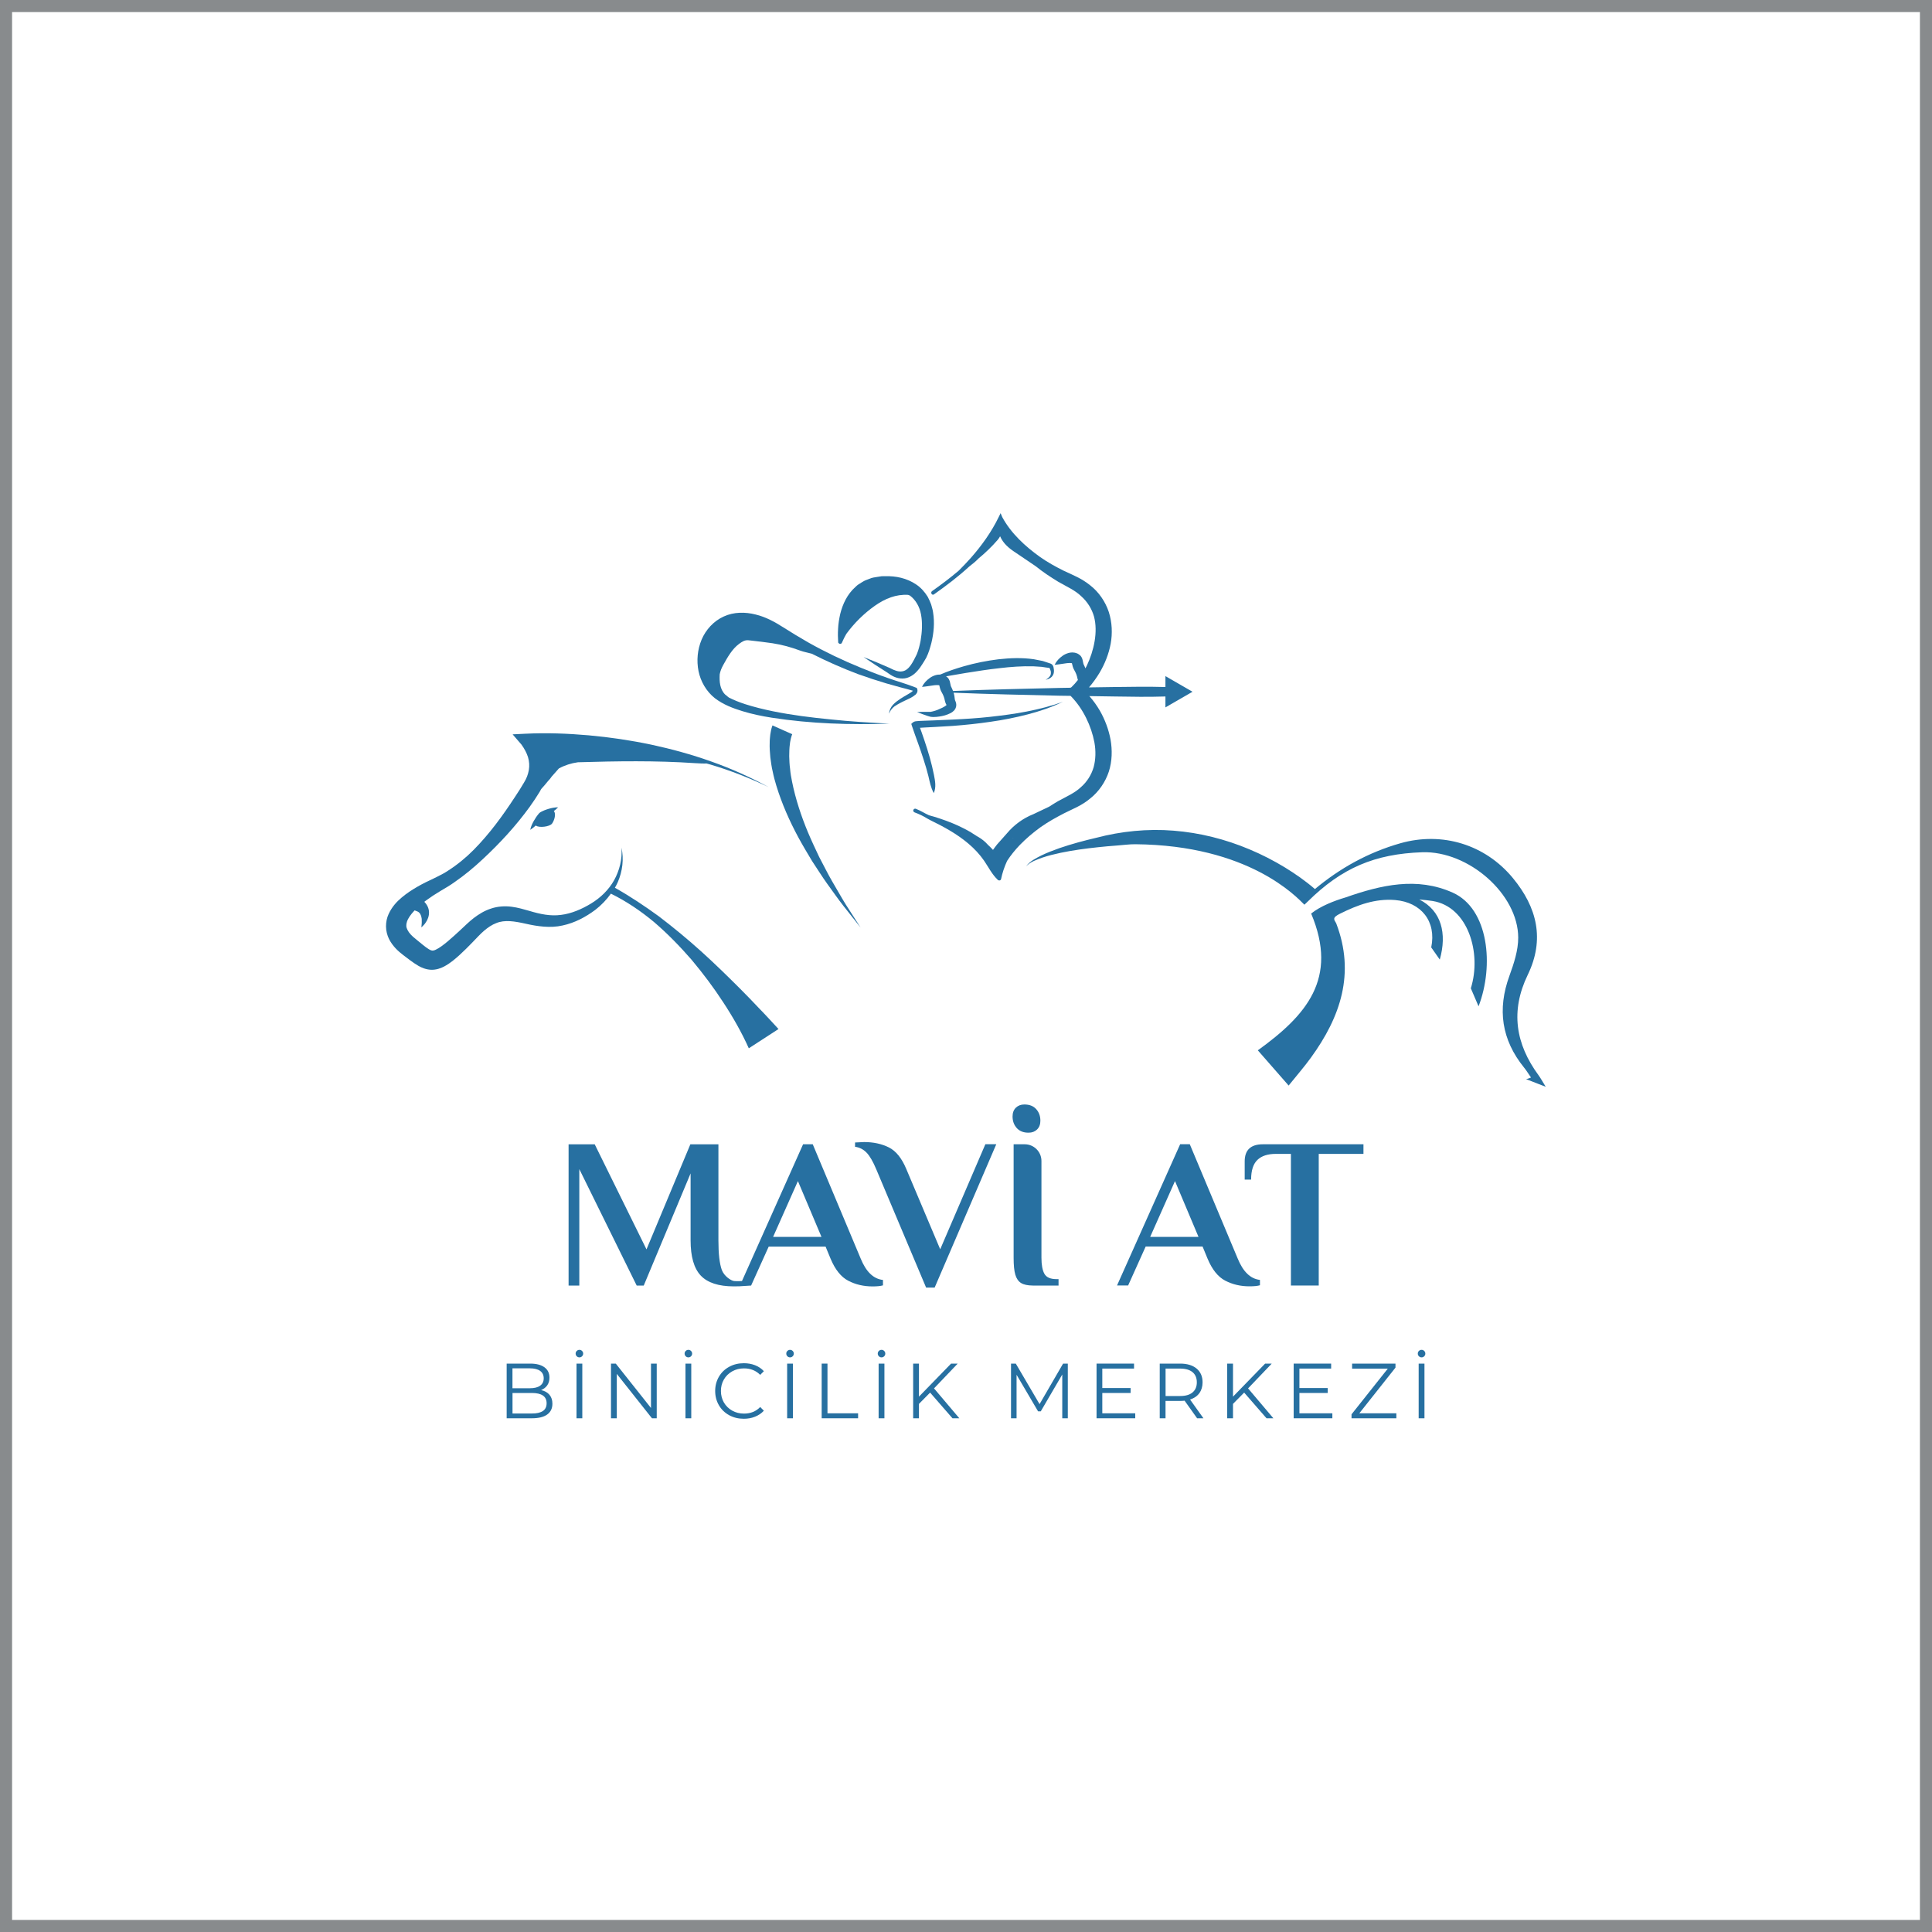 <?xml version="1.0" encoding="UTF-8"?> <svg xmlns="http://www.w3.org/2000/svg" xmlns:xlink="http://www.w3.org/1999/xlink" version="1.1" id="Layer_1" x="0px" y="0px" width="400px" height="400px" viewBox="0 0 400 400" xml:space="preserve"> <path fill="#2770A1" d="M113.76,288.77c0.4,0.48,0.61,1.1,0.61,1.85c0,0.97-0.36,1.72-1.08,2.24c-0.72,0.52-1.78,0.78-3.18,0.78 h-5.21v-11.32h4.88c1.26,0,2.24,0.25,2.94,0.76c0.7,0.51,1.04,1.22,1.04,2.15c0,0.63-0.16,1.16-0.46,1.59 c-0.31,0.44-0.73,0.76-1.27,0.98C112.78,287.97,113.35,288.29,113.76,288.77z M106.1,283.31v4.11h3.61c0.92,0,1.62-0.17,2.12-0.53 s0.74-0.86,0.74-1.53c0-0.67-0.25-1.18-0.74-1.53s-1.2-0.53-2.12-0.53H106.1z M112.39,292.14c0.52-0.35,0.78-0.88,0.78-1.62 c0-1.41-1.02-2.12-3.07-2.12h-3.99v4.25h3.99C111.11,292.66,111.87,292.48,112.39,292.14z"></path> <path fill="#2770A1" d="M119.41,280.8c-0.15-0.15-0.23-0.33-0.23-0.55c0-0.22,0.07-0.4,0.23-0.55c0.15-0.15,0.33-0.23,0.55-0.23 c0.22,0,0.4,0.08,0.55,0.23c0.15,0.15,0.23,0.33,0.23,0.55c0,0.22-0.08,0.4-0.23,0.55c-0.15,0.15-0.33,0.23-0.55,0.23 C119.75,281.03,119.56,280.95,119.41,280.8z M119.36,282.32h1.2v11.32h-1.2V282.32z"></path> <path fill="#2770A1" d="M135.97,282.32v11.32h-0.99l-7.28-9.19v9.19h-1.2v-11.32h0.99l7.29,9.19v-9.19H135.97z"></path> <path fill="#2770A1" d="M141.97,280.8c-0.15-0.15-0.23-0.33-0.23-0.55c0-0.22,0.07-0.4,0.23-0.55c0.15-0.15,0.33-0.23,0.55-0.23 c0.22,0,0.4,0.08,0.55,0.23c0.15,0.15,0.23,0.33,0.23,0.55c0,0.22-0.08,0.4-0.23,0.55c-0.15,0.15-0.33,0.23-0.55,0.23 C142.31,281.03,142.12,280.95,141.97,280.8z M141.92,282.32h1.2v11.32h-1.2V282.32z"></path> <path fill="#2770A1" d="M150.96,293c-0.9-0.5-1.61-1.18-2.12-2.06c-0.51-0.88-0.77-1.86-0.77-2.95c0-1.09,0.26-2.07,0.77-2.95 c0.51-0.88,1.22-1.57,2.13-2.06c0.91-0.5,1.92-0.74,3.04-0.74c0.84,0,1.62,0.14,2.33,0.42c0.71,0.28,1.32,0.69,1.81,1.23l-0.76,0.76 c-0.88-0.89-2-1.34-3.35-1.34c-0.9,0-1.71,0.2-2.44,0.61c-0.73,0.41-1.31,0.97-1.72,1.68c-0.42,0.71-0.62,1.51-0.62,2.39 s0.21,1.68,0.62,2.39c0.42,0.71,0.99,1.27,1.72,1.68c0.73,0.41,1.55,0.61,2.44,0.61c1.36,0,2.47-0.45,3.35-1.36l0.76,0.76 c-0.5,0.54-1.1,0.95-1.82,1.24c-0.72,0.29-1.49,0.43-2.34,0.43C152.87,293.74,151.86,293.49,150.96,293z"></path> <path fill="#2770A1" d="M163.02,280.8c-0.15-0.15-0.23-0.33-0.23-0.55c0-0.22,0.07-0.4,0.23-0.55c0.15-0.15,0.33-0.23,0.55-0.23 c0.22,0,0.4,0.08,0.55,0.23c0.15,0.15,0.23,0.33,0.23,0.55c0,0.22-0.08,0.4-0.23,0.55s-0.33,0.23-0.55,0.23 C163.35,281.03,163.17,280.95,163.02,280.8z M162.97,282.32h1.2v11.32h-1.2V282.32z"></path> <path fill="#2770A1" d="M170.12,282.32h1.2v10.29h6.34v1.03h-7.54V282.32z"></path> <path fill="#2770A1" d="M181.96,280.8c-0.15-0.15-0.23-0.33-0.23-0.55c0-0.22,0.07-0.4,0.23-0.55c0.15-0.15,0.33-0.23,0.55-0.23 c0.22,0,0.4,0.08,0.55,0.23c0.15,0.15,0.23,0.33,0.23,0.55c0,0.22-0.08,0.4-0.23,0.55c-0.15,0.15-0.33,0.23-0.55,0.23 C182.29,281.03,182.11,280.95,181.96,280.8z M181.91,282.32h1.2v11.32h-1.2V282.32z"></path> <path fill="#2770A1" d="M192.57,288.32l-2.31,2.34v2.98h-1.2v-11.32h1.2v6.84l6.65-6.84h1.37l-4.9,5.13l5.24,6.19h-1.42 L192.57,288.32z"></path> <path fill="#2770A1" d="M221.08,282.32v11.32h-1.15v-9.06l-4.45,7.62h-0.56l-4.45-7.57v9.01h-1.15v-11.32h0.99l4.92,8.39l4.87-8.39 H221.08z"></path> <path fill="#2770A1" d="M235.04,292.61v1.03h-8.01v-11.32h7.76v1.03h-6.57v4.03h5.86v1.02h-5.86v4.21H235.04z"></path> <path fill="#2770A1" d="M247.85,293.64l-2.59-3.64c-0.29,0.03-0.59,0.05-0.91,0.05h-3.04v3.59h-1.2v-11.32h4.24 c1.45,0,2.58,0.35,3.4,1.03c0.82,0.69,1.23,1.64,1.23,2.85c0,0.88-0.23,1.63-0.67,2.24s-1.09,1.05-1.92,1.32l2.77,3.88H247.85z M246.9,288.29c0.59-0.5,0.89-1.19,0.89-2.09c0-0.92-0.3-1.62-0.89-2.11c-0.59-0.49-1.45-0.74-2.57-0.74h-3.01v5.68h3.01 C245.45,289.03,246.3,288.79,246.9,288.29z"></path> <path fill="#2770A1" d="M257.59,288.32l-2.31,2.34v2.98h-1.2v-11.32h1.2v6.84l6.65-6.84h1.37l-4.9,5.13l5.24,6.19h-1.42 L257.59,288.32z"></path> <path fill="#2770A1" d="M275.85,292.61v1.03h-8.01v-11.32h7.76v1.03h-6.57v4.03h5.86v1.02h-5.86v4.21H275.85z"></path> <path fill="#2770A1" d="M289.1,292.61v1.03h-9.28v-0.82l7.51-9.46h-7.39v-1.03h8.98v0.82l-7.49,9.46H289.1z"></path> <path fill="#2770A1" d="M293.77,280.8c-0.15-0.15-0.23-0.33-0.23-0.55c0-0.22,0.07-0.4,0.23-0.55c0.15-0.15,0.33-0.23,0.55-0.23 c0.22,0,0.4,0.08,0.55,0.23c0.15,0.15,0.23,0.33,0.23,0.55c0,0.22-0.08,0.4-0.23,0.55s-0.33,0.23-0.55,0.23 C294.11,281.03,293.92,280.95,293.77,280.8z M293.72,282.32h1.2v11.32h-1.2V282.32z"></path> <path fill="#2770A1" d="M178.19,260.56l-9.92-23.65h-2l-12.65,28.31c0,0-1.02,0.07-1.65,0c-0.63-0.07-2.06-1.01-2.53-2.3 c-0.47-1.31-0.7-3.34-0.7-6.12v-19.88h-5.81l-9.08,21.75l-10.72-21.75h-5.41v29.24h2.22v-24.11l11.88,24.11h1.46l9.7-23.22v13.86 c0,3.37,0.7,5.8,2.1,7.29c1.41,1.49,3.7,2.24,6.86,2.24c0,0,0.68,0,1.18-0.02c0.5-0.02,2.39-0.15,2.39-0.15l3.64-8.06h11.78 l1.02,2.47c0.95,2.28,2.17,3.81,3.67,4.59c1.51,0.79,3.19,1.18,5.05,1.18c0.89,0,1.61-0.07,2.14-0.22V265 C180.84,264.79,179.31,263.31,178.19,260.56z M160.06,256.09l5.14-11.56l4.88,11.56H160.06z"></path> <path fill="#2770A1" d="M181.42,242.09c-0.68-1.62-1.35-2.78-2.02-3.46c-0.66-0.68-1.45-1.08-2.37-1.2v-0.89l1.86-0.09 c1.95,0,3.66,0.37,5.14,1.11c1.48,0.74,2.69,2.25,3.63,4.52l7,16.57l9.35-21.75h2.26l-12.76,29.68h-1.77L181.42,242.09z"></path> <path fill="#2770A1" d="M210.5,233.54c-0.58-0.65-0.86-1.45-0.86-2.39c0-0.77,0.23-1.37,0.69-1.82c0.46-0.44,1.04-0.66,1.75-0.66 c1.06,0,1.88,0.32,2.46,0.97c0.58,0.65,0.86,1.45,0.86,2.39c0,0.77-0.23,1.37-0.69,1.82c-0.46,0.44-1.04,0.66-1.75,0.66 C211.9,234.52,211.08,234.19,210.5,233.54z M211.41,265.64c-0.56-0.34-0.96-0.92-1.2-1.73c-0.24-0.81-0.35-1.99-0.35-3.52v-23.48 h2.3c1.91,0,3.46,1.55,3.46,3.46v20.02c0,1.51,0.21,2.62,0.62,3.35c0.41,0.72,1.24,1.09,2.48,1.09h0.44v1.33h-5.32 C212.78,266.15,211.97,265.98,211.41,265.64z"></path> <path fill="#2770A1" d="M253.68,265.15c-1.51-0.78-2.73-2.31-3.68-4.59l-1.02-2.48H237.2l-3.63,8.06h-2.3l13.07-29.24h1.99 l9.92,23.66c1.12,2.75,2.66,4.22,4.61,4.43v1.11c-0.53,0.15-1.24,0.22-2.13,0.22C256.87,266.33,255.18,265.93,253.68,265.15z M238.13,256.09h10.01l-4.87-11.56L238.13,256.09z"></path> <path fill="#2770A1" d="M267.28,238.9h-3.15c-1.65,0-2.92,0.41-3.79,1.24c-0.87,0.83-1.31,2.19-1.31,4.08h-1.33v-3.77 c0-2.36,1.26-3.54,3.77-3.54h20.82v1.99h-9.26v27.25h-5.76V238.9z"></path> <path fill="#2770A1" d="M84.97,185.57c0.85-0.01,1.51,0.19,2.22,0.62c0.68,0.41,1.32,1.16,1.54,2.02c0.22,0.86,0.02,1.65-0.28,2.27 c-0.17,0.3-0.33,0.59-0.54,0.84c-0.22,0.24-0.44,0.48-0.67,0.69c0.02-0.33,0.06-0.63,0.08-0.92c-0.01-0.3,0.01-0.59-0.01-0.86 c-0.07-0.54-0.24-0.98-0.47-1.23c-0.23-0.25-0.53-0.35-0.9-0.48c-0.34-0.11-0.84-0.25-1.17-0.38L84.97,185.57z"></path> <path fill="#2770A1" d="M153.26,204.73c-2.68-2.68-5.38-5.32-8.18-7.84c-2.8-2.52-5.7-4.91-8.68-7.18 c-2.92-2.12-5.92-4.13-9.09-5.91c0.21-0.38,0.43-0.76,0.6-1.17c0.98-2.26,1.28-4.79,0.76-7.13c0.19,2.38-0.42,4.75-1.53,6.75 c-1.13,2.01-2.82,3.63-4.76,4.81c-1.94,1.18-4.09,2.1-6.24,2.36c-2.17,0.29-4.28-0.15-6.54-0.83c-1.14-0.32-2.34-0.69-3.69-0.86 c-1.34-0.18-2.83-0.09-4.19,0.36c-1.38,0.43-2.57,1.17-3.62,1.97c-0.53,0.4-1.01,0.84-1.49,1.28l-1.29,1.21 c-0.86,0.79-1.72,1.59-2.59,2.32c-0.85,0.71-1.76,1.41-2.5,1.75c-0.37,0.18-0.62,0.2-0.76,0.19c-0.14-0.02-0.37-0.09-0.74-0.32 c-0.73-0.45-1.66-1.27-2.59-2.02c-0.85-0.66-1.46-1.3-1.76-1.92c-0.31-0.59-0.34-1.03-0.12-1.74c0.23-0.7,0.8-1.5,1.51-2.25 c0.71-0.76,1.56-1.47,2.46-2.14c0.91-0.67,1.87-1.3,2.86-1.89c1-0.59,2.16-1.26,3.14-1.98c2.04-1.42,3.93-2.99,5.71-4.66 c3.57-3.32,6.88-6.91,9.74-10.86c0.72-0.99,1.38-2.01,2.05-3.09c0.11-0.18,0.21-0.38,0.31-0.57c0.51-0.56,1.01-1.13,1.48-1.73 c0.02-0.02,0.04-0.02,0.05-0.04c0.25-0.26,0.46-0.54,0.65-0.82c0.5-0.56,1-1.12,1.49-1.68c1.23-0.67,2.56-1.09,3.93-1.28 c8.07-0.24,16.16-0.37,24.21,0.18c0.77,0.05,1.87,0.1,2.43,0.07c0.27,0.08,0.55,0.15,0.83,0.23c4.12,1.22,8.15,2.8,12.04,4.67 c-3.79-2.06-7.75-3.85-11.84-5.29c-4.08-1.46-8.28-2.61-12.53-3.52c-4.25-0.89-8.56-1.53-12.9-1.92c-4.35-0.38-8.67-0.55-13.13-0.33 l-2.62,0.13l1.82,2.1l0,0c0.62,0.86,1.09,1.74,1.37,2.62c0.26,0.89,0.32,1.78,0.17,2.67c-0.16,0.9-0.46,1.72-1.01,2.61 c-0.55,0.96-1.2,1.94-1.83,2.91c-2.54,3.89-5.31,7.7-8.58,11c-1.63,1.65-3.44,3.12-5.35,4.34c-0.47,0.32-0.96,0.6-1.47,0.85 c-0.51,0.26-0.97,0.51-1.55,0.78c-1.12,0.51-2.23,1.06-3.32,1.69c-1.09,0.63-2.17,1.33-3.2,2.2c-1.03,0.86-2.03,1.93-2.72,3.43 c-0.35,0.75-0.55,1.64-0.54,2.57c0,0.92,0.25,1.84,0.62,2.6c0.77,1.52,1.94,2.57,2.97,3.35c0.95,0.69,1.82,1.45,3.14,2.22 c0.65,0.37,1.56,0.76,2.61,0.8c1.05,0.03,1.98-0.3,2.66-0.66c1.39-0.74,2.32-1.59,3.26-2.43c0.92-0.84,1.78-1.7,2.62-2.57l1.25-1.3 c0.38-0.39,0.76-0.77,1.16-1.11c0.8-0.68,1.64-1.26,2.53-1.59c1.75-0.73,3.8-0.39,6.16,0.14c2.32,0.52,5.02,0.94,7.58,0.35 c2.56-0.55,4.79-1.76,6.78-3.24c1.23-0.95,2.32-2.09,3.22-3.35c3.19,1.57,6.17,3.58,8.92,5.87c2.79,2.39,5.36,5.03,7.77,7.8 c2.36,2.82,4.57,5.75,6.57,8.83c2,3.04,3.86,6.31,5.29,9.52l6.15-3.99c-1.39-1.5-2.63-2.88-3.99-4.26 C155.93,207.43,154.59,206.08,153.26,204.73z"></path> <path fill="#2770A1" d="M113.59,167.46c-0.32,0.08-0.61,0.21-0.92,0.32c-0.15,0.06-0.3,0.14-0.45,0.21l-0.24,0.12l-0.13,0.08 c-0.06,0.04-0.14,0.1-0.2,0.15c-0.49,0.57-0.81,1.05-1.14,1.63c-0.31,0.56-0.6,1.16-0.73,1.84c0.42-0.28,0.8-0.58,1.16-0.9 c0.01,0.01,0.01,0.02,0.03,0.03c0.65,0.49,2.83,0.23,3.32-0.42c0.47-0.62,0.9-2.05,0.37-2.6c0.31-0.23,0.61-0.48,0.89-0.78 C114.85,167.15,114.21,167.28,113.59,167.46z"></path> <path fill="#2770A1" d="M172.25,182.4c-0.94-1.62-1.76-3.32-2.64-4.96c-0.8-1.69-1.6-3.38-2.32-5.09c-1.43-3.43-2.59-6.96-3.3-10.5 c-0.18-0.89-0.34-1.77-0.41-2.66c-0.13-0.89-0.15-1.76-0.18-2.63c0.01-0.86,0.02-1.72,0.14-2.53c0.03-0.42,0.14-0.79,0.21-1.18 c0.08-0.32,0.24-0.81,0.27-0.84l-4.09-1.82c-0.31,0.85-0.34,1.29-0.45,1.89c-0.05,0.55-0.13,1.1-0.12,1.63 c-0.05,1.07,0.04,2.09,0.13,3.11c0.14,1.01,0.26,2.01,0.5,2.97c0.19,0.98,0.46,1.93,0.74,2.87c1.15,3.76,2.72,7.29,4.53,10.66 c0.91,1.68,1.89,3.32,2.87,4.95c1.06,1.58,2.05,3.2,3.16,4.74c1.12,1.53,2.19,3.09,3.36,4.58l3.52,4.44l-3.06-4.76 C174.12,185.67,173.21,184.02,172.25,182.4z"></path> <path fill="#2770A1" d="M173.61,133.11c0.05,0.09,0.14,0.17,0.24,0.19c0.23,0.05,0.4-0.07,0.48-0.27c0.05-0.11,0.15-0.35,0.23-0.51 c0.08-0.18,0.17-0.36,0.26-0.54c0.13-0.25,0.27-0.5,0.41-0.75c1.64-2.24,3.65-4.23,5.93-5.83c2.09-1.47,4.35-2.39,6.84-2.24 c0.1,0.03,0.19,0.06,0.28,0.1c0.04,0.02,0.09,0.04,0.13,0.06c1.2,0.92,1.98,2.29,2.28,3.91c0.32,1.72,0.22,3.6-0.09,5.43 c-0.18,0.9-0.41,1.85-0.72,2.62c-0.05,0.15-0.16,0.38-0.29,0.62l-0.33,0.65c-0.22,0.41-0.44,0.81-0.69,1.16 c-0.5,0.7-1.08,1.2-1.81,1.29c-0.73,0.13-1.6-0.21-2.42-0.64l-0.07-0.04c-1.8-0.79-3.62-1.57-5.48-2.29 c1.64,1.13,3.31,2.21,5.01,3.28l-0.07-0.04c0.83,0.62,1.84,1.23,3.12,1.21c1.29,0.02,2.44-0.81,3.14-1.65 c0.38-0.42,0.68-0.87,0.96-1.31l0.41-0.65c0.12-0.19,0.25-0.4,0.41-0.7c0.52-1.04,0.78-2.01,1.06-3.04 c0.49-2.03,0.71-4.18,0.35-6.37c-0.07-0.55-0.26-1.09-0.4-1.63c-0.21-0.53-0.43-1.07-0.71-1.58c-0.62-0.99-1.42-1.91-2.4-2.55 c-1.96-1.32-4.22-1.77-6.37-1.7c-0.27,0-0.54-0.02-0.82,0.01l-0.83,0.13c-0.55,0.08-1.1,0.15-1.63,0.39 c-0.53,0.2-1.07,0.37-1.54,0.7c-0.49,0.29-0.98,0.58-1.37,0.99c-1.7,1.5-2.64,3.55-3.14,5.55c-0.23,1.01-0.4,2.03-0.45,3.04 c-0.03,0.51-0.05,1.01-0.04,1.52c0.01,0.48,0.03,1.07,0.06,1.43L173.61,133.11z"></path> <path fill="#2770A1" d="M189.84,143.44c0.13-0.22,0.16-0.57,0.05-0.82l-0.09-0.2l-0.12-0.04l0,0c-2.02-0.81-3.89-1.3-5.82-1.99 c-1.91-0.66-3.79-1.38-5.65-2.15c-3.73-1.52-7.37-3.26-10.87-5.23c-1.75-1-3.46-2.04-5.16-3.12c-1.74-1.11-3.65-2.17-5.77-2.67 c-2.09-0.53-4.48-0.55-6.57,0.42c-2.09,0.94-3.72,2.75-4.58,4.79c-0.86,2.06-1.07,4.34-0.64,6.51c0.44,2.17,1.63,4.22,3.38,5.61 c1.78,1.36,3.77,2.09,5.75,2.7c1.99,0.61,4,1.02,6.03,1.34c8.09,1.26,16.25,1.5,24.37,1.23c-4.06-0.2-8.11-0.44-12.13-0.87 c-4.03-0.39-8.05-0.89-11.99-1.69c-1.97-0.41-3.92-0.88-5.81-1.49c-1.16-0.38-2.3-0.83-3.35-1.37c-0.01-0.01-0.02-0.03-0.03-0.04 c-0.07-0.05-0.14-0.09-0.2-0.15c-0.12-0.09-0.24-0.19-0.35-0.3c-0.04-0.04-0.08-0.06-0.13-0.09c-1.13-1.11-1.24-2.71-1.15-4.23 c0.13-0.68,0.39-1.31,0.74-1.93c0.84-1.52,1.82-3.28,3.25-4.34c1.46-1.08,1.62-0.75,3.36-0.6c0.46,0.06,1.82,0.23,2.11,0.26 c1.96,0.22,3.91,0.61,5.79,1.23c0.9,0.29,1.78,0.67,2.7,0.86l1.12,0.28c3.12,1.58,6.33,3,9.6,4.23c1.93,0.69,3.87,1.33,5.82,1.91 c0.98,0.28,1.96,0.56,2.94,0.82c0.86,0.23,1.79,0.45,2.58,0.7c-0.16,0.18-0.56,0.47-0.94,0.67c-0.54,0.32-1.12,0.63-1.67,1 c-0.55,0.37-1.09,0.75-1.56,1.27c-0.23,0.26-0.42,0.55-0.55,0.86c-0.07,0.16-0.12,0.32-0.16,0.48c-0.02,0.08-0.04,0.16-0.05,0.24 l-0.01,0.12c-0.02,0.03,0.02,0.13,0.02,0.05c-0.03,0.07,0.01-0.01,0.01-0.04l0.05-0.11c0.03-0.07,0.07-0.15,0.1-0.22 c0.07-0.14,0.16-0.27,0.26-0.4c0.19-0.25,0.4-0.48,0.64-0.66c0.5-0.35,1.06-0.66,1.63-0.94c0.58-0.27,1.15-0.54,1.75-0.84 c0.3-0.16,0.59-0.34,0.88-0.58C189.58,143.82,189.73,143.66,189.84,143.44z"></path> <path fill="#2770A1" d="M220.36,168.36l2.66-1.29c0.96-0.49,1.89-1.07,2.74-1.79c1.73-1.38,3.1-3.36,3.81-5.52 c0.7-2.18,0.73-4.48,0.36-6.62c-0.4-2.14-1.17-4.17-2.22-6.01c-0.62-1.06-1.34-2.07-2.17-3.01l5.29,0.08 c3.49,0.06,6.97,0.11,10.46,0v2.26l5.61-3.24l-5.61-3.24v2.26c-3.51-0.1-7.03-0.05-10.54,0l-5.29,0.08 c0.82-0.95,1.55-1.97,2.19-3.03c1.08-1.82,1.89-3.84,2.3-5.98c0.39-2.14,0.31-4.45-0.39-6.62c-0.72-2.16-2.08-4.13-3.83-5.49 c-0.86-0.7-1.79-1.27-2.75-1.75c-1.01-0.49-1.78-0.85-2.68-1.25c-1.71-0.86-3.4-1.77-4.96-2.88c-3.08-2.2-6.02-4.9-7.83-8.25l0,0 l-0.35-0.82l-0.38,0.78c-1.49,3.08-3.51,5.9-5.79,8.49c-0.81,0.91-1.65,1.78-2.51,2.64c-1.77,1.5-3.63,2.9-5.5,4.22 c-0.42,0.29-0.02,0.97,0.39,0.68c2.51-1.78,5.02-3.66,7.3-5.77c0.65-0.49,1.28-1.01,1.86-1.59c0.02-0.02,0.02-0.04,0.04-0.05 c0.72-0.6,1.44-1.23,2.11-1.89c0.65-0.64,1.3-1.3,1.89-2c0.19-0.23,0.35-0.47,0.49-0.73c0.66,1.52,1.85,2.5,3.22,3.39l4.18,2.83 c1.46,1.19,3.04,2.22,4.64,3.2c1.84,1.05,3.48,1.76,4.74,2.98c1.3,1.16,2.2,2.61,2.66,4.21c0.43,1.62,0.42,3.36,0.13,5.1 c-0.29,1.74-0.86,3.48-1.64,5.13c-0.08,0.17-0.18,0.33-0.27,0.5c-0.1-0.23-0.19-0.48-0.3-0.69c-0.1-0.18-0.08-0.16-0.12-0.3 c-0.03-0.11-0.06-0.27-0.1-0.46l-0.07-0.31c-0.05-0.14,0.02-0.11-0.22-0.57c-0.26-0.41-0.36-0.39-0.52-0.54 c-0.15-0.12-0.31-0.2-0.47-0.25c-0.67-0.25-1.26-0.18-1.72-0.05c-0.47,0.14-0.87,0.33-1.21,0.58c-0.69,0.49-1.26,1.08-1.64,1.86 c0.86-0.06,1.59-0.22,2.28-0.3c0.54-0.09,1.09-0.09,1.3-0.03l0.02,0.1c0.04,0.17,0.09,0.38,0.16,0.63c0.06,0.22,0.23,0.58,0.32,0.72 c0.34,0.61,0.52,1.03,0.65,1.72c0.02,0.11,0.06,0.2,0.09,0.3c-0.41,0.52-0.84,1.02-1.31,1.46l-0.09,0.08 c-0.06,0.02-0.12,0.05-0.17,0.07l-2.35,0.04c-7.34,0.16-14.66,0.34-21.94,0.63c-0.11-0.28-0.22-0.56-0.35-0.81 c-0.1-0.18-0.08-0.16-0.12-0.3c-0.03-0.11-0.06-0.27-0.1-0.46l-0.07-0.31c-0.05-0.14,0.02-0.11-0.22-0.57 c-0.26-0.41-0.36-0.39-0.52-0.54c-0.02-0.02-0.05-0.02-0.07-0.04l4.03-0.69c2.35-0.37,4.69-0.75,7.03-1c2.34-0.28,4.68-0.45,7-0.39 l1.74,0.11l0.85,0.13l0.43,0.06l0.22,0.03c0.08,0.01,0.04,0,0.07,0c0.03-0.08,0.19,0.27,0.26,0.51c0.09,0.25,0.11,0.49,0.07,0.73 c-0.07,0.49-0.56,0.92-1.07,1.23c0.57-0.14,1.24-0.38,1.56-1.06c0.16-0.33,0.18-0.71,0.15-1.04c-0.02-0.17-0.05-0.33-0.08-0.49 c-0.01-0.11-0.14-0.47-0.35-0.62c-0.09-0.09-0.27-0.16-0.34-0.18l-0.22-0.07l-0.44-0.15l-0.89-0.29c-0.6-0.13-1.22-0.25-1.83-0.36 c-2.46-0.36-4.93-0.26-7.35,0.01c-2.42,0.3-4.8,0.77-7.13,1.44c-1.67,0.48-3.32,1.03-4.91,1.72c-0.34-0.01-0.66,0.03-0.92,0.11 c-0.47,0.14-0.87,0.33-1.21,0.58c-0.69,0.49-1.26,1.08-1.64,1.86c0.86-0.06,1.59-0.22,2.28-0.3c0.54-0.09,1.09-0.09,1.3-0.03 l0.02,0.1c0.04,0.17,0.09,0.38,0.16,0.63c0.06,0.22,0.23,0.58,0.32,0.72c0.34,0.61,0.52,1.03,0.65,1.72 c0.1,0.45,0.26,0.79,0.35,0.92c-0.02,0.03-0.05,0.05-0.09,0.08c-0.42,0.35-1.12,0.64-1.75,0.91c-0.33,0.13-0.66,0.24-0.99,0.32 c-0.16,0.04-0.33,0.08-0.46,0.1c-0.15,0.01-0.36,0-0.54,0c-0.74-0.02-1.49,0-2.26,0.04c0.7,0.29,1.42,0.56,2.15,0.8 c0.19,0.06,0.35,0.12,0.57,0.17c0.24,0.05,0.45,0.05,0.66,0.06c0.42,0,0.81-0.04,1.21-0.1c0.8-0.12,1.55-0.3,2.4-0.74 c0.21-0.11,0.46-0.3,0.66-0.51c0.21-0.21,0.47-0.65,0.46-1.17c-0.02-0.49-0.19-0.76-0.24-0.91c-0.06-0.16-0.07-0.23-0.07-0.26 c-0.03-0.36-0.1-0.87-0.24-1.3c0-0.01-0.01-0.03-0.02-0.04c7.34,0.29,14.64,0.46,21.93,0.62l2.29,0.03l0.17,0.16l0,0 c2.43,2.52,4.13,6.05,4.78,9.5c0.31,1.74,0.27,3.49-0.16,5.1c-0.47,1.59-1.37,3.05-2.68,4.18c-1.27,1.19-2.9,1.88-4.76,2.9 c-0.6,0.36-1.19,0.72-1.77,1.1l-3.26,1.55c-2.13,0.84-4.01,2.22-5.47,3.96l-2.07,2.33c-0.29,0.36-0.56,0.74-0.83,1.11 c-0.33-0.36-0.68-0.71-1.04-1.04c-0.6-0.69-1.32-1.25-2.11-1.7c-0.04-0.02-0.09-0.04-0.13-0.07c-0.86-0.58-1.74-1.11-2.66-1.58 c-1.62-0.84-3.3-1.51-5.01-2.08c-0.76-0.27-1.54-0.49-2.31-0.7c-0.95-0.43-1.78-0.99-2.75-1.35c-0.2-0.07-0.43,0.09-0.49,0.27 c-0.06,0.22,0.08,0.41,0.27,0.49c0.92,0.33,1.8,0.76,2.63,1.27l0.64,0.35c2.76,1.34,5.49,2.83,7.84,4.82 c1.23,1.04,2.35,2.22,3.26,3.54c0.93,1.35,1.65,2.86,2.87,4c0.2,0.19,0.6,0.13,0.66-0.17c0.26-1.28,0.69-2.55,1.25-3.77 c0.74-1.15,1.64-2.25,2.59-3.25c1.32-1.36,2.77-2.6,4.31-3.71C217,170.15,218.67,169.23,220.36,168.36z M196.09,145.84 c-0.01,0.01-0.01,0.02-0.02,0.03C196.1,145.82,196.11,145.8,196.09,145.84z M209.67,173.63c0.01-0.02,0.03-0.05,0.04-0.07 c0.03-0.04,0.07-0.07,0.11-0.11C209.77,173.51,209.72,173.57,209.67,173.63z"></path> <path fill="#2770A1" d="M191.21,157.23c0.38,1.15,0.72,2.31,1.01,3.48c0.28,1.18,0.47,2.32,1.11,3.5c0.54-1.27,0.27-2.54,0.04-3.75 c-0.24-1.22-0.54-2.42-0.87-3.61c-0.33-1.19-0.71-2.36-1.1-3.53l-0.6-1.74l-0.33-0.9l0.03,0l0.96-0.06l1.94-0.1l3.89-0.23 c2.6-0.2,5.19-0.47,7.77-0.85c2.58-0.36,5.14-0.87,7.67-1.52c2.52-0.65,5-1.5,7.34-2.63c-2.44,0.9-4.95,1.52-7.48,2.02 c-2.53,0.5-5.09,0.82-7.66,1.11c-2.56,0.28-5.14,0.44-7.72,0.56l-3.87,0.17l-1.95,0.07l-0.98,0.04l-0.51,0.04 c-0.1,0.01-0.16,0.01-0.29,0.03l-0.17,0.03c-0.08,0.01-0.32,0.11-0.43,0.21l-0.34,0.3l0.13,0.41c0.42,1.3,0.83,2.34,1.24,3.51 C190.46,154.93,190.84,156.08,191.21,157.23z"></path> <path fill="#2770A1" d="M300.77,184.81c-7.38-3.3-14.75-1.62-22.21,1c-2.28,0.67-5.18,1.79-7.1,3.33 c5.69,13.49-1.03,21.09-11.04,28.32c2.14,2.44,4.13,4.72,6.38,7.29c1.64-2.04,3.21-3.84,4.61-5.77c6.12-8.43,9.21-17.44,5.24-27.81 c-0.1-0.26-0.55-0.71-0.37-1.13c0.18-0.41,0.98-0.78,1.24-0.91c3.54-1.76,7.19-3.12,11.3-2.79c5.45,0.45,8.61,4.44,7.5,9.81 l1.77,2.52c1.53-5.41,0.34-10.12-4.24-12.44c1.04,0.09,1.99,0.19,2.76,0.31c7.38,1.2,10.18,10.83,7.91,18.08l1.6,3.73 C309.36,199.93,308.23,188.15,300.77,184.81z"></path> <path fill="#2770A1" d="M320.03,225.01c-0.73-1.18-1.06-1.8-1.47-2.36c-4.78-6.5-5.88-13.33-2.26-20.81 c3.55-7.33,1.97-13.96-3.11-20.09c-5.71-6.89-14.57-9.62-23.23-7.17c-6.65,1.89-12.49,5.13-17.72,9.49 c-2.03-1.75-4.05-3.14-6.22-4.48c-2.34-1.42-4.77-2.67-7.28-3.72c-5.01-2.12-10.36-3.47-15.77-3.89c-5.4-0.44-10.9,0.13-15.98,1.47 c-2.58,0.6-5.14,1.29-7.65,2.15c-1.25,0.45-2.5,0.91-3.69,1.49c-1.16,0.6-2.43,1.19-3.21,2.28c0.9-0.96,2.2-1.38,3.4-1.82 c1.23-0.42,2.5-0.71,3.77-0.99c2.55-0.53,5.13-0.88,7.72-1.15c1.29-0.15,2.59-0.25,3.89-0.35c1.3-0.09,2.55-0.28,3.83-0.27 c23.5,0.2,33.39,10.91,35.01,12.52l1.33-1.26l-0.63,0.6c7.02-6.95,13.87-9.86,23.69-10.2c9.57-0.33,19.86,8.66,19.88,17.67 c0.01,2.64-0.9,5.37-1.82,7.91c-2.54,6.96-1.63,13.24,3.03,19c0.49,0.6,0.89,1.27,1.44,2.06c-0.5,0.16-0.79,0.34-1.06,0.32 L320.03,225.01z"></path> <rect x="0" fill="none" stroke="#888B8D" stroke-width="5" stroke-miterlimit="10" width="400" height="400"></rect> </svg> 